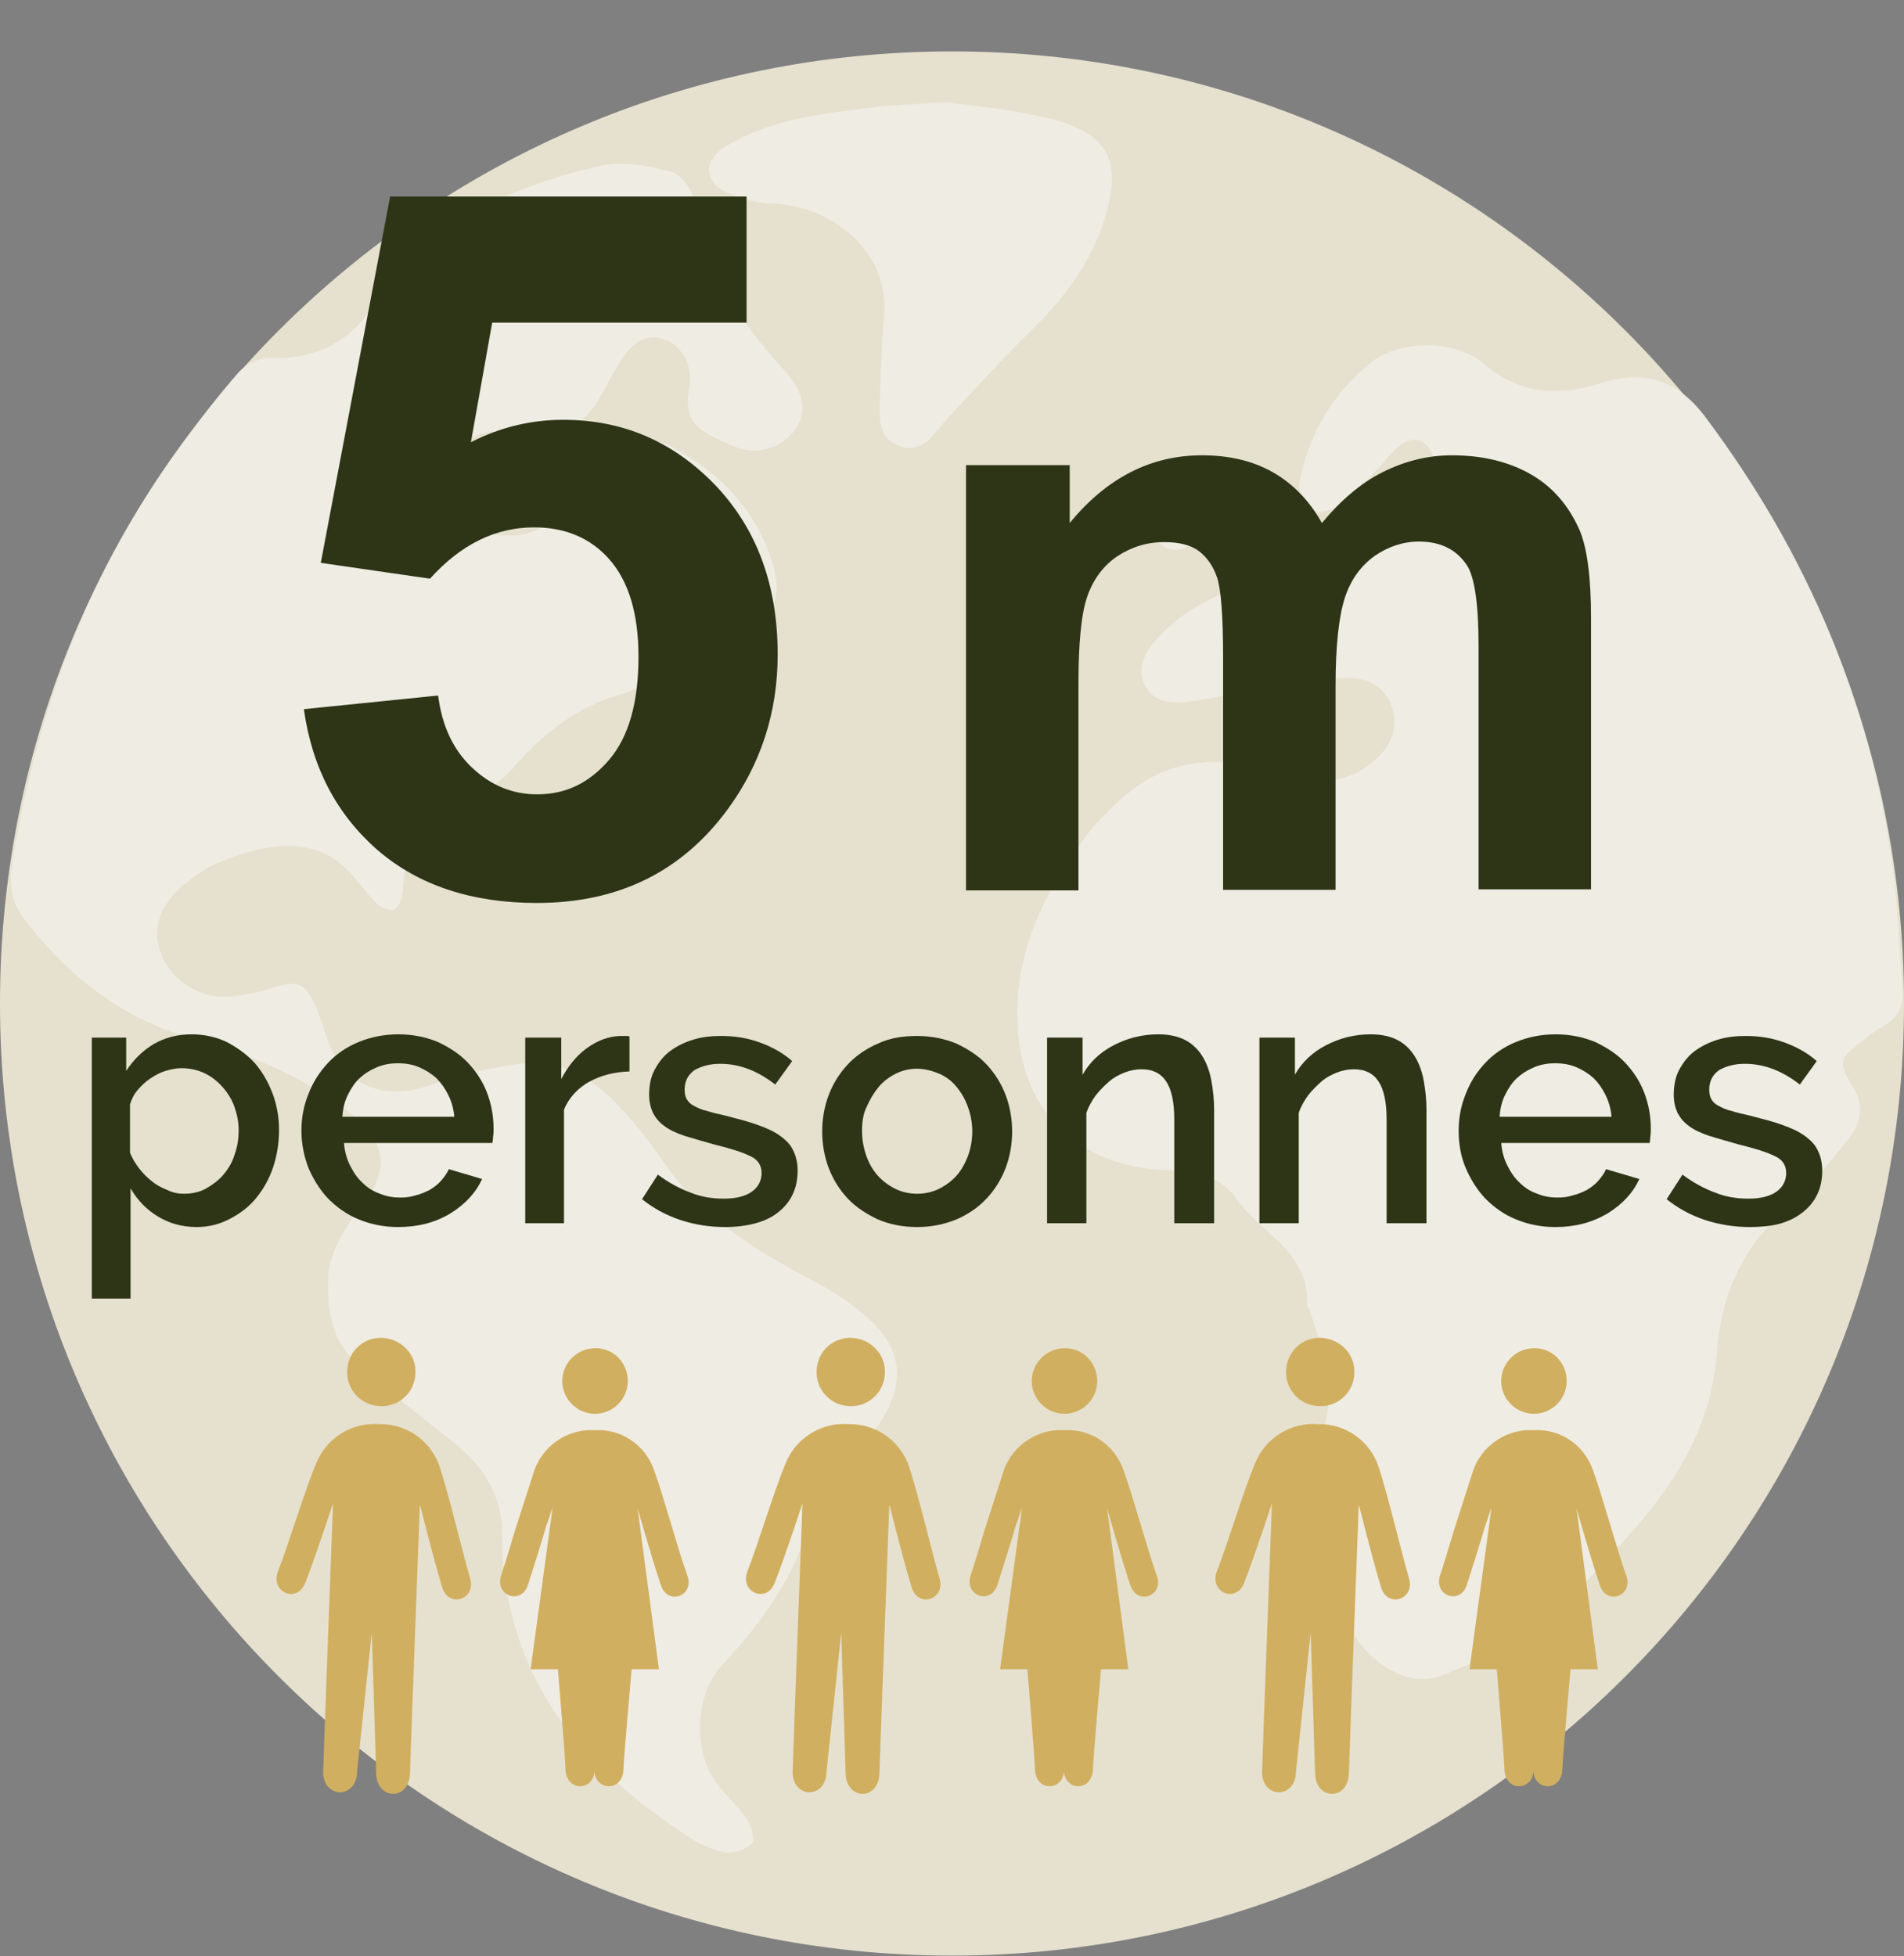 <?xml version="1.0" encoding="UTF-8"?>
<!-- Generator: Adobe Illustrator 27.1.1, SVG Export Plug-In . SVG Version: 6.00 Build 0)  -->
<svg xmlns="http://www.w3.org/2000/svg" xmlns:xlink="http://www.w3.org/1999/xlink" version="1.1" id="Layer_1" x="0px" y="0px" viewBox="0 0 348.8 358.3" style="enable-background:new 0 0 348.8 358.3;" xml:space="preserve">
<rect x="0" y="0" width="348.8" height="358.3" fill="#808080" stroke="none"/>
<style type="text/css">
	.st0{fill:#E6E1CF;}
	.st1{fill:#EFECE3;}
	.st2{enable-background:new    ;}
	.st3{fill:#2D3516;}
	.st4{fill:#D1AF60;}
</style>
<g id="ga-eu_1_home_icon_5m-people_fr" transform="translate(-1443.234 -1252.416)">
	<g id="globe" transform="translate(1443.234 1261.834)">
		<path id="Path_826" class="st0" d="M0,174.4c0,96.3,78.1,174.4,174.4,174.4s174.4-78.1,174.4-174.4S270.7,0,174.4,0c0,0,0,0,0,0    C78.1,0,0,78.1,0,174.4"></path>
		<g id="Group_488" transform="translate(2.019 9.382)">
			<path id="Path_827" class="st1" d="M238.9,253.9c0.3-2.5,0.3-6.7,1.5-10.5c2.4-7.9-0.1-15-2.5-22.2c-0.1-0.4-0.5-0.7-0.5-1.1     c0.5-9.6-8.5-13-12.9-19.3c-2.7-3.8-6.6-5.2-11.4-5.2c-15.7-0.1-27.9-9.1-28.7-26.7c-0.6-12.2,4.1-22.6,10.8-32.2     c2.8-4,6.1-7.6,9.9-10.6c6.8-5.4,14.8-6.3,23.2-4.5c3.2,0.7,6.4,1.1,9.6,2c4.7,1.3,8.5-0.2,12-3.2c3.1-2.7,4.3-6.1,3-9.9     c-1.3-3.6-4.5-5.2-8.1-5.1c-3.9,0.1-7.9,0.5-11.7,1.2c-5.5,0.9-10.9,2.1-16.5,3c-3.3,0.5-7,0.6-8.8-2.7c-1.9-3.5,0.2-6.6,2.6-9.2     c6.7-7,15.5-9.6,24.6-11.9c4.9-1.2,9.9-2.2,14.4-4.2c5.9-2.5,10.9-6.5,11.6-13.5c0.2-1.9-0.7-4.8-2.2-5.8     c-2.2-1.5-4.4,0.2-6.2,2.3c-2.9,3.4-6.1,6.5-9.6,9.3c-1.3,1-4.2,1.5-5.4,0.7s-1.8-3.6-1.5-5.3c1.6-8.6,6.3-16.4,13.2-21.8     c5-4,15.1-4.2,20.3,0.2c6.7,5.7,13.6,6.3,21.6,3.7c7.6-2.4,13.8-1,19.2,6.2c18.8,25.1,30.6,52.9,34.5,84c0.8,6.7,1,13.5,1.6,20.3     c0.3,3.3-0.6,5.8-3.8,7.4c-1.2,0.7-2.3,1.5-3.3,2.4c-4.8,3.8-4.8,3.8-1.6,9.3c1.9,3.3,0.7,6.5-1.4,9.1     c-3.9,4.9-8.1,9.5-12.6,13.8c-7.3,6.9-10.6,15.5-11.3,25c-1,13.6-7.6,24.1-16.3,33.7c-5.3,5.8-10.5,11.9-16.6,16.6     c-5,3.9-11.3,6.3-17.2,8.8c-6.2,2.6-13.1-2-16.3-7.3C241.3,273.1,239,264.6,238.9,253.9"></path>
			<path id="Path_828" class="st1" d="M58.1,216.9c-0.4-5.1,2.4-10,6-14.6c5.3-6.7,4.9-11.7-1.9-17.1c-8.7-7-18.9-11-29.6-14     c-12.6-3.6-22.3-11.4-30.2-21.7c-2.4-3-2.7-6.4-2.2-10c4.5-28,14.1-54,31.2-77c3.3-4.5,6.6-8.9,10.3-13.1     c1.4-1.5,3.4-2.5,5.5-2.6c9.1,0.3,15.7-3.3,20.2-11.2c4.9-8.5,12.7-13.8,21.3-17.6c6.3-2.9,12.9-5,19.6-6.5     c4-0.8,8.6,0.1,12.7,1.2c1.8,0.5,3.8,3.3,4.2,5.4c2.1,12.3,8.3,22.2,16.6,31.1c3.3,3.5,4,7.3,2.1,10.3c-2.4,3.7-7,5.2-11.1,3.6     c-1.8-0.7-3.5-1.5-5.1-2.4c-3.2-1.7-4.2-4.3-3.5-7.9c0.9-4.2-1.1-8.2-4.4-9.4c-3.2-1.2-6,0.2-8.5,4.5c-1.3,2.1-2.4,4.3-3.6,6.4     c-2.6,4.4-6.2,6.7-11.5,6.1c-2.6-0.2-5.2-0.3-7.7-0.1c-4.5,0.1-8.3,3.5-9,8c-0.8,4.6,1.1,7.8,6,9.8c6.7,2.8,13.2,0.7,17.4-5.5     c2-3,4.3-5.9,6.9-8.4c3.4-3,7.7-3,11.5-1c9.1,4.9,15.7,12.1,18.5,22.2c0.3,1.3,0.5,2.7,0.4,4c-0.3,4.8-4.6,7.1-8.7,4.6     c-0.8-0.5-1.6-1.1-2.4-1.5c-4.4-2.2-8.9,0-9.2,4.9c-0.3,5.7-2.6,9.4-8.3,11c-7.8,2.3-14,7-19.3,13.1c-3.2,3.8-7.6,6.3-12.5,7.1     c-5.6,0.9-7.2,3-7.5,8.8c-0.2,2.7-0.3,5.4-0.7,8.1c-0.1,0.9-1,2.3-1.7,2.4c-1.1,0-2.2-0.5-3-1.3c-1.9-1.9-3.5-4.2-5.3-6.1     c-6.4-6.5-15.8-4.8-24.7-0.8c-1.6,0.8-3,1.8-4.4,2.9c-4.6,3.4-6.6,7.9-5.4,12.2c1.5,5.1,6.1,8.7,11.4,9c3.2-0.1,6.4-0.6,9.5-1.7     c4.4-1.3,5.8-1,7.7,3.2c0.9,2,1.5,4.1,2.2,6.1c2.8,8.4,10.2,11.6,18.5,8.7c5.3-1.9,10.9-3.2,16.5-4c7.8-1.1,14,2.7,19,8.3     c2.8,3,5.3,6.2,7.6,9.6c7,10.4,17.4,16.5,28.1,22.2c3.9,2,7.4,4.5,10.5,7.5c5.5,5.6,5.5,11.7,0.6,18.8c-1.8,2.7-4.2,4.9-6.1,7.6     c-2.3,3.3-5.3,6.5-6.4,10.3c-2.9,10-8.7,18-15.6,25.4c-5.5,5.8-5.9,16.1-1.1,22.4c1.7,2.1,3.8,4,5.3,6.2c0.8,1.2,1.5,3.9,1,4.4     c-1.4,1.3-3.3,1.9-5.2,1.7c-2.5-0.6-4.9-1.7-7-3.2c-14.7-9.7-26.9-21.6-31.6-39.4c-1.4-4.7-2-9.5-2-14.4     c0.3-8.1-3.3-13.7-9.3-18.4c-5.3-4.2-10.7-8.4-15.8-12.8C60.3,228.9,57.9,223.9,58.1,216.9"></path>
			<path id="Path_829" class="st1" d="M192,3.4c8.8,2.7,11.4,7.2,8.6,17c-2.4,8.6-7.8,15.7-14.3,21.9c-5.1,5-9.9,10.4-14.8,15.6     c-2.4,2.5-4.2,6.4-8.4,5.1c-4.6-1.4-4-5.6-3.9-9.3c0.1-4.7,0.3-9.5,0.7-14.2c1.3-12.4-9.6-20.5-20.1-21c-3-0.1-5.9-0.8-8.6-2     c-4.3-2-4.4-5.9-0.4-8.4c8-4.9,17.1-6,26.1-7.1c4.4-0.6,8.9-0.7,13.4-1C170.4-0.2,185.1,1.3,192,3.4"></path>
			<path id="Path_830" class="st1" d="M221.1,72.5c-1.6,3.1-2.4,5.6-3.9,7.4c-2.8,3.3-7.3,2.4-8-1.8c-0.4-2.6,0-5.3,0.9-7.8     c0.9-2.6,3.1-5.2,6.2-3.7C218.3,67.6,219.4,70.3,221.1,72.5"></path>
		</g>
	</g>
	<g id="Group_431" transform="translate(1269.652 63.077)">
		<g class="st2">
			<path class="st3" d="M209.6,1414.1c-2.7,0-5.1-0.7-7.2-2s-3.7-3-4.9-5.1v20.2h-7.1v-47.8h6.3v6.1c1.3-2,3-3.7,5-4.9     c2.1-1.2,4.4-1.8,7-1.8c2.3,0,4.5,0.5,6.4,1.4c1.9,1,3.6,2.2,5.1,3.8c1.4,1.6,2.5,3.5,3.3,5.6c0.8,2.1,1.2,4.4,1.2,6.7     c0,2.5-0.4,4.8-1.1,6.9c-0.7,2.1-1.8,4-3.1,5.6c-1.3,1.6-2.9,2.8-4.8,3.8C213.8,1413.6,211.8,1414.1,209.6,1414.1z M207.3,1408     c1.5,0,2.9-0.3,4.1-1c1.2-0.7,2.3-1.5,3.2-2.6c0.9-1.1,1.6-2.3,2-3.7c0.5-1.4,0.7-2.8,0.7-4.3c0-1.6-0.3-3-0.8-4.4     c-0.5-1.4-1.3-2.6-2.2-3.6c-0.9-1-2-1.9-3.3-2.5s-2.7-0.9-4.2-0.9c-0.9,0-1.9,0.2-2.9,0.5c-1,0.3-1.9,0.8-2.8,1.4     c-0.9,0.6-1.6,1.3-2.3,2.1c-0.7,0.8-1.1,1.7-1.4,2.6v8.9c0.4,1,1,2,1.7,2.9c0.7,0.9,1.5,1.7,2.3,2.3c0.8,0.7,1.8,1.2,2.8,1.6     C205.2,1407.8,206.2,1408,207.3,1408z"></path>
			<path class="st3" d="M246.5,1414.1c-2.6,0-5-0.5-7.2-1.4c-2.2-0.9-4-2.2-5.6-3.8c-1.5-1.6-2.7-3.5-3.6-5.6     c-0.8-2.1-1.3-4.4-1.3-6.8c0-2.4,0.4-4.6,1.3-6.8c0.8-2.1,2-4,3.6-5.7c1.5-1.6,3.4-2.9,5.6-3.8c2.2-0.9,4.6-1.4,7.3-1.4     c2.6,0,5,0.5,7.2,1.4c2.1,1,4,2.2,5.5,3.8c1.5,1.6,2.7,3.4,3.5,5.5c0.8,2.1,1.2,4.3,1.2,6.6c0,0.5,0,1-0.1,1.5     c0,0.5-0.1,0.8-0.1,1.1h-27.2c0.1,1.5,0.5,2.9,1.1,4.1c0.6,1.2,1.3,2.3,2.3,3.2c0.9,0.9,2,1.6,3.2,2c1.2,0.5,2.4,0.7,3.7,0.7     c1,0,1.9-0.1,2.8-0.4c0.9-0.2,1.8-0.6,2.6-1c0.8-0.5,1.5-1,2.1-1.7c0.6-0.7,1.1-1.4,1.4-2.1l6.1,1.8c-1.2,2.6-3.1,4.6-5.8,6.3     C253.3,1413.3,250.1,1414.1,246.5,1414.1z M256.8,1393.9c-0.1-1.4-0.5-2.8-1.1-4c-0.6-1.2-1.3-2.2-2.2-3.1c-0.9-0.8-2-1.5-3.2-2     c-1.2-0.5-2.5-0.7-3.8-0.7c-1.3,0-2.6,0.2-3.8,0.7c-1.2,0.5-2.2,1.1-3.2,2c-0.9,0.8-1.6,1.9-2.2,3.1c-0.6,1.2-0.9,2.5-1,4H256.8z     "></path>
			<path class="st3" d="M288.9,1385.6c-2.8,0.1-5.2,0.7-7.4,1.9c-2.1,1.2-3.7,2.9-4.6,5.1v20.8h-7.1v-34h6.6v7.6     c1.2-2.3,2.7-4.2,4.6-5.6c1.9-1.4,3.9-2.2,6.1-2.3c0.4,0,0.8,0,1.1,0c0.3,0,0.5,0,0.7,0.1V1385.6z"></path>
			<path class="st3" d="M306.4,1414.1c-2.7,0-5.5-0.4-8.2-1.3c-2.7-0.9-5-2.2-7-3.8l2.9-4.5c2,1.5,4.1,2.6,6,3.3     c2,0.8,4,1.1,6.1,1.1c2.1,0,3.8-0.4,5-1.2c1.2-0.8,1.9-2,1.9-3.5c0-1.4-0.7-2.5-2.1-3.1c-1.4-0.7-3.6-1.4-6.5-2.1     c-2.1-0.6-3.9-1.1-5.5-1.6c-1.5-0.5-2.8-1.1-3.7-1.8c-1-0.7-1.6-1.5-2.1-2.4c-0.4-0.9-0.7-2-0.7-3.3c0-1.7,0.3-3.3,1-4.6     c0.7-1.3,1.6-2.5,2.8-3.4c1.2-0.9,2.6-1.6,4.2-2.1c1.6-0.5,3.3-0.7,5.2-0.7c2.6,0,4.9,0.4,7.1,1.2s4.2,1.9,5.9,3.4l-3.1,4.3     c-3.2-2.5-6.5-3.8-10.1-3.8c-1.8,0-3.3,0.4-4.6,1.1c-1.2,0.8-1.9,2-1.9,3.6c0,0.7,0.1,1.3,0.4,1.8c0.3,0.5,0.7,0.9,1.3,1.2     c0.6,0.3,1.3,0.7,2.3,0.9c0.9,0.3,2.1,0.6,3.5,0.9c2.3,0.6,4.3,1.1,5.9,1.7c1.7,0.6,3,1.2,4.1,2c1.1,0.8,1.9,1.6,2.4,2.7     c0.5,1,0.8,2.2,0.8,3.7c0,3.2-1.2,5.8-3.7,7.7C314,1413.1,310.6,1414.1,306.4,1414.1z"></path>
			<path class="st3" d="M341.6,1414.1c-2.7,0-5.1-0.5-7.2-1.4c-2.1-1-4-2.2-5.5-3.8c-1.5-1.6-2.7-3.5-3.5-5.6     c-0.8-2.1-1.2-4.4-1.2-6.7s0.4-4.6,1.2-6.7c0.8-2.1,2-4,3.5-5.6c1.5-1.6,3.4-2.9,5.5-3.8c2.1-1,4.5-1.4,7.2-1.4     c2.6,0,5,0.5,7.2,1.4c2.1,1,4,2.2,5.5,3.8c1.5,1.6,2.7,3.5,3.5,5.6c0.8,2.1,1.2,4.4,1.2,6.7s-0.4,4.6-1.2,6.7     c-0.8,2.1-2,4-3.5,5.6c-1.5,1.6-3.4,2.9-5.5,3.8C346.6,1413.6,344.2,1414.1,341.6,1414.1z M331.5,1396.5c0,1.6,0.3,3.2,0.8,4.6     s1.2,2.6,2.1,3.6c0.9,1,2,1.8,3.2,2.4s2.6,0.9,4,0.9c1.4,0,2.8-0.3,4-0.9s2.3-1.4,3.2-2.4s1.6-2.3,2.1-3.6     c0.5-1.4,0.8-2.9,0.8-4.5c0-1.6-0.3-3.1-0.8-4.5c-0.5-1.4-1.2-2.6-2.1-3.7s-2-1.9-3.2-2.4s-2.6-0.9-4-0.9c-1.4,0-2.7,0.3-3.9,0.9     c-1.2,0.6-2.3,1.4-3.2,2.5s-1.6,2.3-2.2,3.7C331.7,1393.4,331.5,1394.9,331.5,1396.5z"></path>
			<path class="st3" d="M395.9,1413.4h-7.2v-19c0-3.2-0.5-5.5-1.5-7c-1-1.5-2.5-2.2-4.5-2.2c-1,0-2.1,0.2-3.1,0.6s-2,0.9-2.9,1.7     s-1.7,1.6-2.4,2.5c-0.7,1-1.3,2-1.7,3.2v20.2h-7.2v-34h6.5v6.8c1.3-2.3,3.2-4.1,5.7-5.4c2.5-1.3,5.2-2,8.2-2c2,0,3.7,0.4,5,1.1     c1.3,0.7,2.3,1.7,3.1,3c0.8,1.3,1.3,2.8,1.6,4.4c0.3,1.7,0.5,3.4,0.5,5.3V1413.4z"></path>
			<path class="st3" d="M434.8,1413.4h-7.2v-19c0-3.2-0.5-5.5-1.5-7c-1-1.5-2.5-2.2-4.5-2.2c-1,0-2.1,0.2-3.1,0.6s-2,0.9-2.9,1.7     s-1.7,1.6-2.4,2.5c-0.7,1-1.3,2-1.7,3.2v20.2h-7.2v-34h6.5v6.8c1.3-2.3,3.2-4.1,5.7-5.4c2.5-1.3,5.2-2,8.2-2c2,0,3.7,0.4,5,1.1     c1.3,0.7,2.3,1.7,3.1,3c0.8,1.3,1.3,2.8,1.6,4.4c0.3,1.7,0.5,3.4,0.5,5.3V1413.4z"></path>
			<path class="st3" d="M458.5,1414.1c-2.6,0-5-0.5-7.2-1.4c-2.2-0.9-4-2.2-5.6-3.8c-1.5-1.6-2.7-3.5-3.6-5.6s-1.3-4.4-1.3-6.8     c0-2.4,0.4-4.6,1.3-6.8c0.8-2.1,2-4,3.6-5.7c1.5-1.6,3.4-2.9,5.6-3.8c2.2-0.9,4.6-1.4,7.3-1.4c2.6,0,5,0.5,7.2,1.4     c2.1,1,4,2.2,5.5,3.8c1.5,1.6,2.7,3.4,3.5,5.5c0.8,2.1,1.2,4.3,1.2,6.6c0,0.5,0,1-0.1,1.5c0,0.5-0.1,0.8-0.1,1.1h-27.2     c0.1,1.5,0.5,2.9,1.1,4.1c0.6,1.2,1.3,2.3,2.3,3.2c0.9,0.9,2,1.6,3.2,2c1.2,0.5,2.4,0.7,3.7,0.7c1,0,1.9-0.1,2.8-0.4     c0.9-0.2,1.8-0.6,2.6-1c0.8-0.5,1.5-1,2.1-1.7c0.6-0.7,1.1-1.4,1.4-2.1l6.1,1.8c-1.2,2.6-3.1,4.6-5.8,6.3     C465.2,1413.3,462.1,1414.1,458.5,1414.1z M468.8,1393.9c-0.1-1.4-0.5-2.8-1.1-4c-0.6-1.2-1.3-2.2-2.2-3.1c-0.9-0.8-2-1.5-3.2-2     c-1.2-0.5-2.5-0.7-3.8-0.7c-1.3,0-2.6,0.2-3.8,0.7c-1.2,0.5-2.2,1.1-3.2,2c-0.9,0.8-1.6,1.9-2.2,3.1c-0.6,1.2-0.9,2.5-1,4H468.8z     "></path>
			<path class="st3" d="M494.1,1414.1c-2.7,0-5.4-0.4-8.2-1.3c-2.7-0.9-5-2.2-7-3.8l2.9-4.5c2,1.5,4.1,2.6,6,3.3     c2,0.8,4,1.1,6.1,1.1c2.1,0,3.8-0.4,5-1.2c1.2-0.8,1.9-2,1.9-3.5c0-1.4-0.7-2.5-2.1-3.1c-1.4-0.7-3.6-1.4-6.5-2.1     c-2.1-0.6-3.9-1.1-5.5-1.6c-1.5-0.5-2.8-1.1-3.7-1.8c-1-0.7-1.6-1.5-2.1-2.4c-0.4-0.9-0.7-2-0.7-3.3c0-1.7,0.3-3.3,1-4.6     c0.7-1.3,1.6-2.5,2.8-3.4c1.2-0.9,2.6-1.6,4.2-2.1c1.6-0.5,3.3-0.7,5.2-0.7c2.6,0,4.9,0.4,7.1,1.2c2.2,0.8,4.2,1.9,5.9,3.4     l-3.1,4.3c-3.2-2.5-6.5-3.8-10.1-3.8c-1.8,0-3.3,0.4-4.6,1.1c-1.2,0.8-1.9,2-1.9,3.6c0,0.7,0.1,1.3,0.4,1.8     c0.3,0.5,0.7,0.9,1.3,1.2c0.6,0.3,1.3,0.7,2.3,0.9c0.9,0.3,2.1,0.6,3.5,0.9c2.3,0.6,4.3,1.1,5.9,1.7c1.7,0.6,3,1.2,4.1,2     c1.1,0.8,1.9,1.6,2.4,2.7c0.5,1,0.8,2.2,0.8,3.7c0,3.2-1.2,5.8-3.7,7.7S498.3,1414.1,494.1,1414.1z"></path>
		</g>
		<g id="Group_429" transform="translate(30 35.752)">
			<g id="Group_242" transform="translate(169.189 1356.854)">
				<g id="Group_421" transform="translate(0 0)">
					<g id="Group_423">
						<path id="Path_620" class="st4" d="M55.4,87.5c-1.6-5.2-4-14.9-4-14.9h-0.1c0,0-1.7,45.2-1.8,49c-0.2,5.1-6.2,4.9-6.2-0.2        l-0.8-25.6l-2.7,25.5c-0.1,5.1-6.4,4.9-6.2-0.2c0.1-3.8,1.8-49,1.8-49h0c0,0-3.1,9.5-5.1,14.6c-1.5,3.8-6.4,1.7-5-2.1        c2-5.1,4.9-14.8,7-19.8c1.9-4.7,6.6-7.6,11.6-7.2c5.1-0.1,9.6,3.2,11.1,8c1.7,5.2,4,15,5.5,20.2        C61.7,89.7,56.6,91.4,55.4,87.5"></path>
						<path id="Path_621" class="st4" d="M50.5,48.3c-0.1,3.5-3.1,6.2-6.5,6c-3.5-0.1-6.2-3.1-6-6.5c0.1-3.5,3-6.2,6.5-6        C48,42,50.7,44.9,50.5,48.3C50.5,48.3,50.5,48.3,50.5,48.3"></path>
					</g>
					<g id="Group_422">
						<path id="Path_624" class="st4" d="M89.4,49.7c0,3.3-2.7,6-6,6c-3.3,0-6-2.7-6-6s2.7-6,6-6C86.7,43.6,89.4,46.3,89.4,49.7        L89.4,49.7"></path>
						<path id="Path_625" class="st4" d="M95.5,87.2C93.8,82.2,91.2,73,91.2,73h0l3.9,29.5h-5c0,0-1.5,16.9-1.5,18.5        c-0.3,4.1-5.3,3.7-5.3,0c0,3.7-5,4.1-5.3,0c0-1.6-1.4-18.5-1.4-18.5h-5L75.2,76l0.1-0.6l0.3-2.5l-0.9,2.7l-0.2,0.5v0        c-0.9,3.1-2.4,7.9-3.4,11c-1.3,3.7-6.1,1.9-4.9-1.8c0.7-2.1,1.6-5,2.5-8.1l3.6-11.2c1.5-4.1,5.3-7,9.7-7.3c0.4,0,0.8,0,1.2,0        h0.1c4.9-0.3,9.3,2.7,10.9,7.3c1.8,4.9,4.3,14.3,6.1,19.3C101.7,89,96.8,90.9,95.5,87.2"></path>
					</g>
				</g>
			</g>
			<g id="Group_424" transform="translate(255.189 1356.854)">
				<g id="Group_421-2" transform="translate(0 0)">
					<g id="Group_423-2">
						<path id="Path_620-2" class="st4" d="M55.4,87.5c-1.6-5.2-4-14.9-4-14.9h-0.1c0,0-1.7,45.2-1.8,49c-0.2,5.1-6.2,4.9-6.2-0.2        l-0.8-25.6l-2.7,25.5c-0.1,5.1-6.4,4.9-6.2-0.2c0.1-3.8,1.8-49,1.8-49h0c0,0-3.1,9.5-5.1,14.6c-1.5,3.8-6.4,1.7-5-2.1        c2-5.1,4.9-14.8,7-19.8c1.9-4.7,6.6-7.6,11.6-7.2c5.1-0.1,9.6,3.2,11.1,8c1.7,5.2,4,15,5.5,20.2        C61.7,89.7,56.6,91.4,55.4,87.5"></path>
						<path id="Path_621-2" class="st4" d="M50.5,48.3c-0.1,3.5-3.1,6.2-6.5,6c-3.5-0.1-6.2-3.1-6-6.5c0.1-3.5,3-6.2,6.5-6        C48,42,50.7,44.9,50.5,48.3C50.5,48.3,50.5,48.3,50.5,48.3"></path>
					</g>
					<g id="Group_422-2">
						<path id="Path_624-2" class="st4" d="M89.4,49.7c0,3.3-2.7,6-6,6c-3.3,0-6-2.7-6-6s2.7-6,6-6C86.7,43.6,89.4,46.3,89.4,49.7        L89.4,49.7"></path>
						<path id="Path_625-2" class="st4" d="M95.5,87.2C93.8,82.2,91.2,73,91.2,73h0l3.9,29.5h-5c0,0-1.5,16.9-1.5,18.5        c-0.3,4.1-5.3,3.7-5.3,0c0,3.7-5,4.1-5.3,0c0-1.6-1.4-18.5-1.4-18.5h-5L75.2,76l0.1-0.6l0.3-2.5l-0.9,2.7l-0.2,0.5v0        c-0.9,3.1-2.4,7.9-3.4,11c-1.3,3.7-6.1,1.9-4.9-1.8c0.7-2.1,1.6-5,2.5-8.1l3.6-11.2c1.5-4.1,5.3-7,9.7-7.3c0.4,0,0.8,0,1.2,0        h0.1c4.9-0.3,9.3,2.7,10.9,7.3c1.8,4.9,4.3,14.3,6.1,19.3C101.7,89,96.8,90.9,95.5,87.2"></path>
					</g>
				</g>
			</g>
			<g id="Group_425" transform="translate(341.189 1356.854)">
				<g id="Group_421-3" transform="translate(0 0)">
					<g id="Group_423-3">
						<path id="Path_620-3" class="st4" d="M55.4,87.5c-1.6-5.2-4-14.9-4-14.9h-0.1c0,0-1.7,45.2-1.8,49c-0.2,5.1-6.2,4.9-6.2-0.2        l-0.8-25.6l-2.7,25.5c-0.1,5.1-6.4,4.9-6.2-0.2c0.1-3.8,1.8-49,1.8-49h0c0,0-3.1,9.5-5.1,14.6c-1.5,3.8-6.4,1.7-5-2.1        c2-5.1,4.9-14.8,7-19.8c1.9-4.7,6.6-7.6,11.6-7.2c5.1-0.1,9.6,3.2,11.1,8c1.7,5.2,4,15,5.5,20.2        C61.7,89.7,56.6,91.4,55.4,87.5"></path>
						<path id="Path_621-3" class="st4" d="M50.5,48.3c-0.1,3.5-3.1,6.2-6.5,6c-3.5-0.1-6.2-3.1-6-6.5c0.1-3.5,3-6.2,6.5-6        C48,42,50.7,44.9,50.5,48.3C50.5,48.3,50.5,48.3,50.5,48.3"></path>
					</g>
					<g id="Group_422-3">
						<path id="Path_624-3" class="st4" d="M89.4,49.7c0,3.3-2.7,6-6,6c-3.3,0-6-2.7-6-6s2.7-6,6-6C86.7,43.6,89.4,46.3,89.4,49.7        L89.4,49.7"></path>
						<path id="Path_625-3" class="st4" d="M95.5,87.2C93.8,82.2,91.2,73,91.2,73h0l3.9,29.5h-5c0,0-1.5,16.9-1.5,18.5        c-0.3,4.1-5.3,3.7-5.3,0c0,3.7-5,4.1-5.3,0c0-1.6-1.4-18.5-1.4-18.5h-5L75.2,76l0.1-0.6l0.3-2.5l-0.9,2.7l-0.2,0.5v0        c-0.9,3.1-2.4,7.9-3.4,11c-1.3,3.7-6.1,1.9-4.9-1.8c0.7-2.1,1.6-5,2.5-8.1l3.6-11.2c1.5-4.1,5.3-7,9.7-7.3c0.4,0,0.8,0,1.2,0        h0.1c4.9-0.3,9.3,2.7,10.9,7.3c1.8,4.9,4.3,14.3,6.1,19.3C101.7,89,96.8,90.9,95.5,87.2"></path>
					</g>
				</g>
			</g>
		</g>
		<g id="ga-eu_2_ga-progression_icon_5m_en" transform="translate(116.348 1157.839)">
			<g class="st2">
				<path class="st3" d="M112.9,161.4l24.6-2.5c0.7,5.6,2.8,10,6.2,13.2c3.5,3.3,7.4,4.9,12,4.9c5.2,0,9.5-2.1,13.1-6.3      c3.6-4.2,5.4-10.5,5.4-18.9c0-7.9-1.8-13.8-5.3-17.8c-3.5-4-8.2-5.9-13.8-5.9c-7.1,0-13.4,3.1-19.1,9.4l-20-2.9l12.7-67.1h65.3      v23.1h-46.6l-3.9,21.9c5.5-2.8,11.1-4.1,16.9-4.1c11,0,20.2,4,27.9,12c7.6,8,11.4,18.3,11.4,31c0,10.6-3.1,20.1-9.2,28.4      c-8.4,11.4-20,17.1-34.9,17.1c-11.9,0-21.6-3.2-29.1-9.6C118.9,180.7,114.4,172.1,112.9,161.4z"></path>
			</g>
			<g class="st2">
				<path class="st3" d="M234.2,116.7h19v10.6c6.8-8.3,14.9-12.4,24.2-12.4c5,0,9.3,1,13,3.1s6.7,5.2,9,9.3      c3.4-4.1,7.1-7.3,11.1-9.3s8.2-3.1,12.7-3.1c5.7,0,10.5,1.2,14.5,3.5c4,2.3,6.9,5.7,8.9,10.2c1.4,3.3,2.1,8.7,2.1,16.1v49.7      h-20.6V150c0-7.7-0.7-12.7-2.1-14.9c-1.9-2.9-4.8-4.4-8.8-4.4c-2.9,0-5.6,0.9-8.1,2.6c-2.5,1.8-4.4,4.3-5.5,7.7      c-1.1,3.4-1.7,8.8-1.7,16.1v37.4h-20.6v-42.6c0-7.6-0.4-12.5-1.1-14.6s-1.9-3.8-3.4-4.9c-1.5-1.1-3.6-1.6-6.3-1.6      c-3.2,0-6,0.9-8.6,2.6c-2.5,1.7-4.4,4.2-5.5,7.4c-1.1,3.2-1.6,8.6-1.6,16v37.8h-20.6V116.7z"></path>
			</g>
		</g>
	</g>
</g>
</svg>
